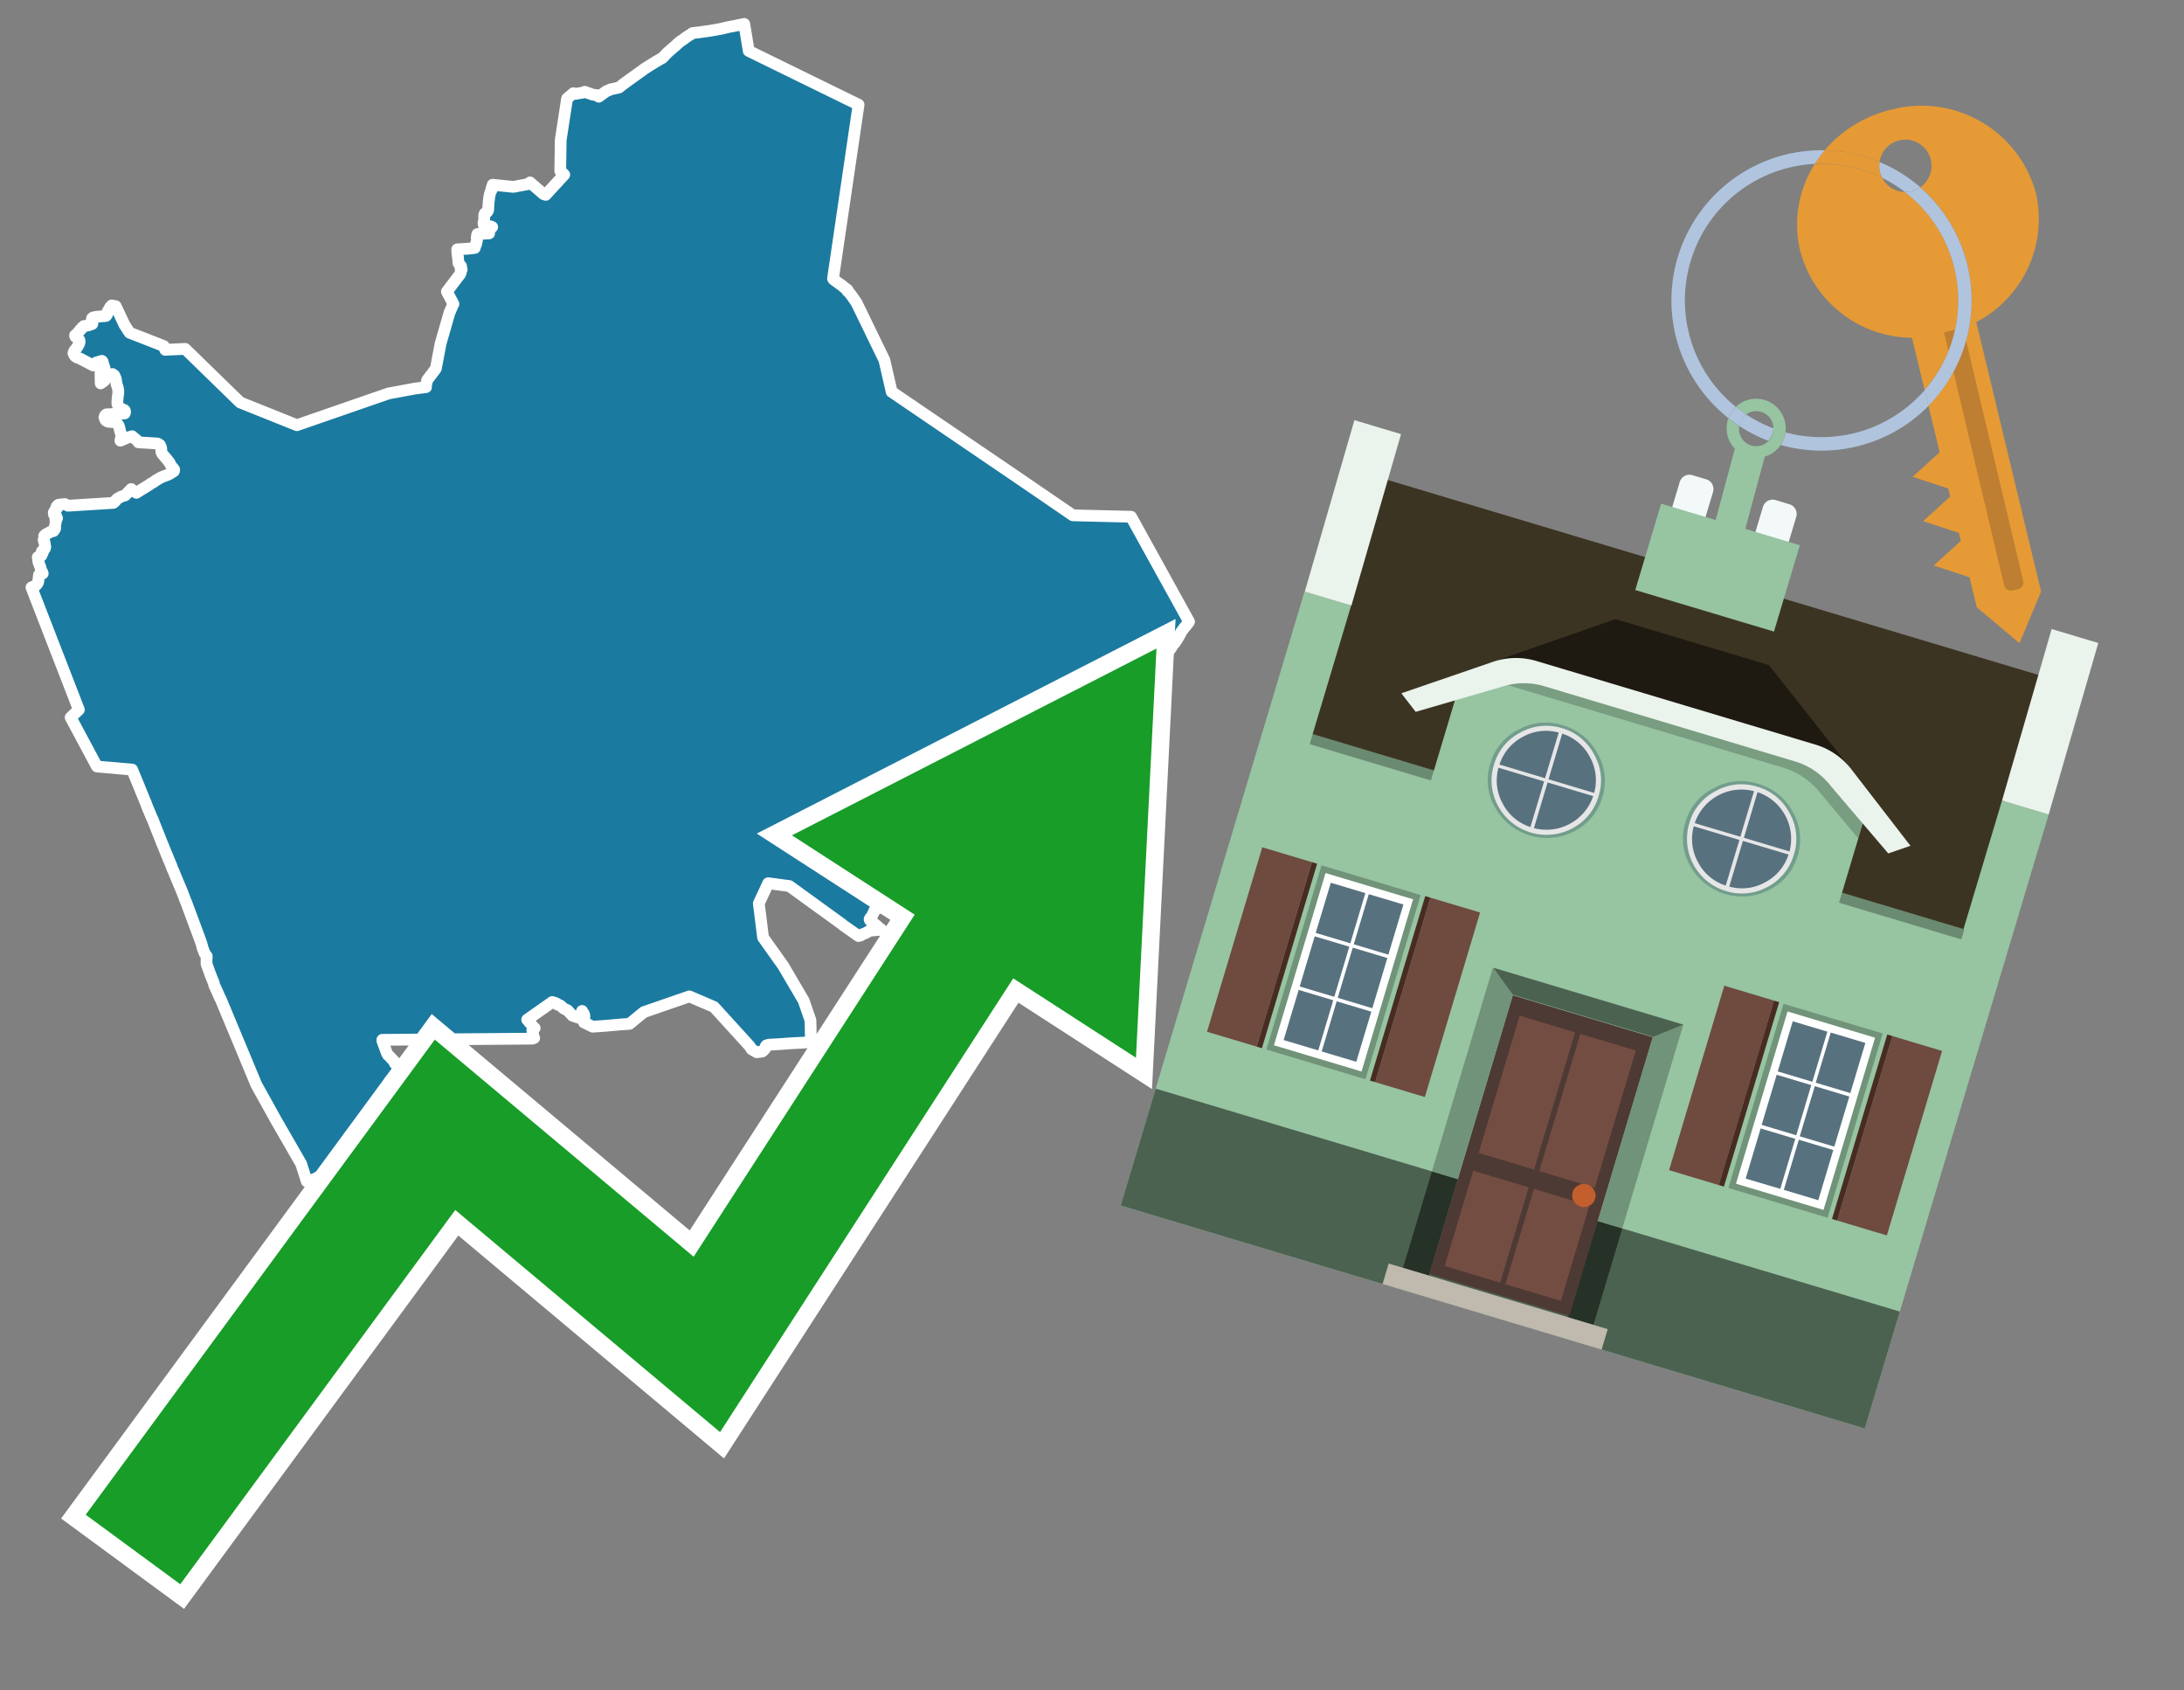 <svg id="Text" xmlns="http://www.w3.org/2000/svg" width="93.05" height="72" viewBox="0 0 93.05 72"><rect x="0" y="0" width="93.05" height="72" fill="#808080" stroke="none"/><polygon points="7.42,20 7.36,19.92 7.32,19.88 7.3,19.85 7.28,19.82 7.26,19.78 7.23,19.72 7.21,19.69 7.15,19.61 7.1,19.55 7.04,19.48 6.99,19.42 6.93,19.35 6.9,19.31 6.89,19.28 6.87,19.21 6.87,19.18 6.87,19.11 6.86,19.06 6.85,19.03 6.83,18.99 6.81,18.95 6.77,18.92 6.71,18.89 5.9,18.84 5.88,18.8 5.82,18.74 5.77,18.7 5.73,18.67 5.66,18.61 5.63,18.58 5.44,18.64 5.13,18.77 5.18,18.52 5.15,18.46 5.13,18.4 5.11,18.35 5.11,18.32 5.09,18.24 5.08,18.2 5.07,18.17 5.06,18.14 5.03,18.08 5,18.05 4.98,18.02 4.9,17.99 4.6,17.96 4.54,17.93 4.5,17.9 4.47,17.84 4.46,17.8 4.45,17.77 4.46,17.74 4.47,17.71 4.49,17.68 4.53,17.65 5.31,17.61 5.32,17.58 5.33,17.55 5.32,17.52 5.32,17.49 5.29,17.46 5.2,17.43 5.16,17.4 5.1,17.36 5.06,17.33 5.04,17.3 5.03,17.27 5.01,17.23 5,17.18 5,17.11 5.01,16.98 5.02,16.9 5.02,16.87 5.03,16.83 5.04,16.72 5.04,16.66 5.04,16.61 5.03,16.58 5.02,16.52 4.99,16.43 4.97,16.38 4.96,16.3 4.95,16.25 4.94,16.16 4.93,16.13 4.9,16.05 4.88,16.02 4.87,15.99 4.83,15.96 4.79,15.93 4.55,16.08 4.44,16.22 4.29,16.33 4.28,15.9 4.31,15.87 4.42,15.84 4.45,15.81 4.46,15.76 4.46,15.73 4.45,15.66 4.43,15.6 4.4,15.51 4.39,15.47 4.37,15.4 4.34,15.37 4.1,15.44 4.03,15.54 3.98,15.57 3.48,15.31 3.43,15.28 3.34,15.25 3.27,15.22 3.21,15.18 3.18,15.15 3.16,15.11 3.14,15.07 3.13,15.04 3.14,15.01 3.15,14.98 3.17,14.94 3.26,14.83 3.3,14.77 3.34,14.7 3.36,14.67 3.38,14.61 3.39,14.57 3.39,14.52 3.38,14.48 3.35,14.44 3.32,14.41 3.29,14.38 3.22,14.35 3.2,14.31 3.2,14.28 3.27,14.23 3.29,14.2 3.34,14.14 3.38,14.11 3.4,14.08 3.41,14.05 3.46,14.02 3.48,13.99 3.5,13.95 3.56,13.92 3.57,13.89 3.76,13.86 3.93,13.8 3.94,13.77 3.94,13.73 3.93,13.7 3.92,13.67 3.91,13.63 3.92,13.6 3.92,13.56 3.97,13.52 4.13,13.49 4.51,13.46 4.54,13.43 4.56,13.4 4.58,13.35 4.58,13.29 4.59,13.26 4.63,13.2 4.65,13.17 4.67,13.13 4.68,13.1 4.76,13.01 4.93,13.04 5.3,13.83 5.52,14.17 6.98,14.74 7,14.8 7.04,14.9 7.89,14.86 10.23,17.14 12.65,18.11 16.55,16.76 17.68,16.55 18.15,16.49 18.14,16.46 18.2,16.19 18.57,15.7 18.77,14.64 19.15,13.32 19.3,12.98 19.32,12.95 19.04,12.42 19.58,11.71 19.61,11.67 19.62,11.64 19.63,11.61 19.63,11.57 19.63,11.54 19.66,11.51 19.67,11.48 19.66,11.45 19.62,11.42 19.65,11.36 19.64,11.33 19.61,11.3 19.57,11.26 19.55,11.23 19.53,11.2 19.53,11.15 19.51,10.94 19.5,10.89 19.49,10.86 19.5,10.83 19.5,10.8 19.49,10.74 19.48,10.71 19.49,10.67 19.48,10.62 19.98,10.59 20.23,10.56 20.24,10.5 20.25,10.47 20.28,10.42 20.29,10.38 20.29,10.34 20.31,10.29 20.32,10.26 20.32,10.18 20.31,10.12 20.32,10.09 20.32,10.05 20.33,10 20.34,9.97 20.84,9.94 20.84,9.91 20.78,9.87 20.76,9.8 20.82,9.77 20.88,9.74 20.94,9.7 20.97,9.67 20.9,9.64 20.62,9.61 20.61,9.56 20.6,9.51 20.6,9.48 20.61,9.44 20.62,9.41 20.63,9.37 20.63,9.32 20.63,9.24 20.63,9.16 20.64,9.13 20.65,9.1 20.68,9.07 20.74,9.04 20.77,9.01 20.79,8.97 20.8,8.94 20.81,8.73 20.82,8.61 20.84,8.43 20.85,8.37 20.88,8.23 20.89,8.2 20.91,8.15 20.94,8.1 20.94,8.04 20.95,7.99 20.98,7.93 20.99,7.87 21.87,7.96 22.56,7.83 22.58,7.77 23.16,8.27 23.25,8.3 24.04,7.44 23.87,7.28 23.89,5.96 24.16,4.2 24.43,3.97 24.51,4 24.86,3.94 24.91,3.91 25.25,4.03 25.47,4.06 25.47,4.09 25.51,4.12 25.84,3.88 25.95,3.84 26,3.81 26.37,3.73 26.6,3.55 26.78,3.42 27.03,3.24 27.38,2.99 27.43,2.95 27.6,2.84 27.97,2.61 28.03,2.58 28.14,2.51 28.22,2.47 28.27,2.42 28.42,2.26 28.68,2.03 28.79,1.94 28.88,1.85 28.92,1.82 28.95,1.79 29.14,1.66 29.19,1.62 29.26,1.57 29.45,1.45 29.5,1.41 29.76,1.38 30.26,1.31 30.54,1.26 30.71,1.23 30.96,1.17 31.1,1.14 31.32,1.1 31.5,1.06 31.71,1.02 31.9,2.17 36.58,4.46 35.49,11.87 35.52,11.91 35.91,12.19 35.97,12.25 36.02,12.28 36.09,12.33 36.12,12.36 36.1,12.39 36.19,12.47 36.21,12.5 36.31,12.63 36.44,12.82 36.47,12.86 36.49,12.89 37.68,15.34 37.99,16.69 43.43,20.39 45.71,21.95 48.19,22.01 50.66,26.48 50.6,26.57 50.56,26.61 50.54,26.64 50.5,26.69 50.46,26.73 50.42,26.79 50.35,26.88 50.33,26.91 50.27,27.03 50.22,27.12 50.2,27.15 50.18,27.18 50.16,27.22 50.13,27.27 50.1,27.31 50.07,27.36 50.04,27.39 50.01,27.43 49.96,27.48 49.92,27.56 49.9,27.59 49.87,27.63 49.85,27.66 49.81,27.7 49.75,27.8 49.7,27.88 49.67,27.92 49.65,27.95 49.62,27.98 49.59,28.03 49.56,28.07 49.53,28.11 49.42,28.27 49.39,28.31 49.36,28.35 49.32,28.42 49.27,28.48 49.24,28.53 49.22,28.62 49.22,28.69 49.21,28.79 49.2,28.82 49.2,28.89 49.19,28.92 49.18,28.95 49.17,28.98 49.16,29.05 49.16,29.13 49.16,29.17 49.15,29.2 47.46,30.16 45.31,30.08 37.29,33.31 40.06,35.7 39.1,37.34 37.81,38.67 37.72,38.64 37.66,38.61 37.35,38.71 37.29,38.74 37.26,38.77 37.23,38.86 37.2,38.9 37.17,38.97 37.16,39 37.14,39.03 37.12,39.06 37.08,39.1 37.06,39.13 37.05,39.16 37.06,39.19 37.08,39.22 37.12,39.25 37.19,39.3 37.38,39.45 37.42,39.49 37.45,39.53 37.52,39.57 37.56,39.6 37.08,39.64 37.01,39.67 36.92,39.72 36.87,39.75 36.78,39.78 36.71,39.81 36.68,39.84 36.58,39.87 35.91,39.4 35.88,39.37 35.84,39.34 33.63,37.74 32.73,37.62 32.33,38.48 32.51,39.93 33.37,41.14 34.24,42.62 34.53,43.46 34.55,44.38 34.24,44.41 33.66,44.44 33.26,44.47 32.74,44.5 32.65,44.53 32.61,44.59 32.62,44.62 32.61,44.65 32.55,44.72 32.52,44.75 32.47,44.79 32.24,44.82 32.02,44.69 31.94,44.56 30.42,42.89 29.37,42.44 27.43,43.11 26.82,43.61 26.39,43.64 26.06,43.67 25.71,43.7 25.25,43.73 24.88,43.55 24.88,43.5 24.89,43.4 24.9,43.29 24.89,43.23 24.88,43.19 24.86,43.16 24.8,43.06 24.7,43.32 24.65,43.35 24.39,43.26 24.18,43.03 24.1,43 24.01,42.95 23.9,42.85 23.86,42.82 23.75,42.79 23.74,42.76 23.66,42.72 23.53,42.68 22.46,43.43 22.74,43.76 22.78,43.79 22.76,43.82 22.71,43.85 22.68,43.88 22.69,43.92 22.69,43.95 22.69,43.98 22.71,44.01 22.7,44.06 22.71,44.1 22.72,44.13 22.74,44.18 22.76,44.21 22.69,44.24 16.29,44.29 16.29,44.33 16.48,44.85 16.51,44.9 16.53,44.94 16.58,44.98 16.62,45.02 16.67,45.08 16.71,45.12 16.75,45.16 16.79,45.2 16.8,45.23 16.81,45.26 16.82,45.29 16.88,45.32 16.9,45.35 16.92,45.38 16.92,45.42 16.96,45.45 16.99,45.48 16.98,45.52 16.95,45.56 16.93,45.59 16.92,45.62 16.93,45.65 16.9,45.72 16.88,45.75 16.86,45.8 16.82,45.86 16.79,45.89 16.7,45.96 16.67,45.99 16.6,46.06 16.78,46.52 15.86,48.97 14.44,50.88 14.34,51 13.57,50.13 13.49,50.17 13.43,50.21 13.31,50.25 13.2,50.28 13.07,50.32 12.83,49.57 11.77,47.73 10.92,46.2 9.4,42.55 9.37,42.5 9.3,42.34 9.27,42.27 9.22,42.16 9.2,42.13 9.19,42.09 9.16,42.03 9.13,41.97 9.1,41.84 9.08,41.8 9.04,41.7 9,41.61 8.99,41.57 8.97,41.52 8.95,41.48 8.94,41.45 8.93,41.42 8.89,41.31 8.86,41.22 8.8,41.06 8.8,41.03 8.8,40.97 8.8,40.94 8.8,40.86 8.81,40.73 8.78,40.69 8.75,40.65 8.72,40.61 8.66,40.45 8.63,40.37 8.61,40.29 8.59,40.22 8.56,40.12 7.94,38.45 7.89,38.33 7.8,38.09 7.67,37.77 7.63,37.68 7.55,37.49 7.39,37.1 7.33,36.97 7.31,36.9 7.28,36.83 7.22,36.68 7.19,36.62 7.17,36.57 7.13,36.46 7.09,36.37 7,36.15 6.85,35.78 6.72,35.45 6.62,35.2 6.5,34.89 6.47,34.84 6.34,34.52 6.32,34.48 6.24,34.28 6.22,34.22 6.08,33.88 6.01,33.71 5.91,33.46 5.71,32.98 5.63,32.78 4.13,32.65 3.01,30.56 3.36,30.23 1.34,25.02 1.41,24.99 1.49,24.96 1.54,24.92 1.58,24.88 1.59,24.84 1.62,24.81 1.63,24.78 1.63,24.75 1.64,24.71 1.64,24.66 1.64,24.63 1.65,24.6 1.65,24.57 1.66,24.52 1.66,24.49 1.82,24.43 1.81,24.39 1.78,24.35 1.77,24.32 1.76,24.29 1.74,24.24 1.72,24.16 1.71,24.13 1.69,24.08 1.66,24 1.64,23.94 1.63,23.91 1.63,23.87 1.62,23.82 1.61,23.73 1.72,23.7 1.76,23.67 1.77,23.64 1.75,23.61 1.79,23.58 1.82,23.55 1.81,23.52 1.78,23.49 1.83,23.45 1.88,23.4 1.91,23.37 1.89,23.34 1.93,23.29 1.91,23.25 1.91,23.22 1.91,23.16 1.9,23.12 1.89,23.09 1.87,23.05 1.87,23.02 1.86,22.99 1.87,22.96 1.88,22.92 1.89,22.89 1.88,22.86 1.88,22.83 1.9,22.8 1.98,22.74 2.05,22.71 2.15,22.65 2.28,22.62 2.33,22.55 2.35,22.51 2.35,22.48 2.35,22.45 2.34,22.42 2.37,22.27 2.37,22.24 2.38,22.21 2.39,22.18 2.36,22.15 2.41,22.11 2.43,22.07 2.39,21.98 2.3,21.92 2.32,21.89 2.32,21.86 2.29,21.83 2.36,21.8 2.35,21.77 2.34,21.74 2.37,21.71 2.38,21.68 2.43,21.65 2.43,21.61 2.41,21.58 2.49,21.5 2.76,21.47 2.9,21.54 4.83,21.42 4.91,21.35 4.93,21.32 4.95,21.29 4.99,21.25 5.15,21.16 5.23,21.13 5.33,21.1 5.36,21.07 5.4,21.03 5.56,20.86 5.59,20.83 5.66,20.89 5.71,20.92 5.77,20.96 5.81,20.99 6.18,20.76 6.31,20.68 6.36,20.65 6.41,20.61 6.46,20.58 6.55,20.53 6.59,20.5 6.63,20.47 6.85,20.34 6.95,20.3 7.02,20.27 7.11,20.24 7.18,20.21 7.25,20.17 7.33,20.12 7.41,20.07 " fill="#1b7aa0" stroke="#fff" stroke-linejoin="round" stroke-width="0.5"/><polygon points="49.272 27.624 33.741 35.58 38.97 38.959 29.553 53.529 18.525 44.281 3.652 64.518 7.681 67.479 19.396 51.538 30.678 60.999 43.169 41.673 48.398 45.053 49.272 27.624" fill="none" stroke="#fff" stroke-miterlimit="10" stroke-width="1.5"/><polygon points="49.272 27.624 33.741 35.58 38.97 38.959 29.553 53.529 18.525 44.281 3.652 64.518 7.681 67.479 19.396 51.538 30.678 60.999 43.169 41.673 48.398 45.053 49.272 27.624" fill="#179d28"/><path d="M80.19,7.577a1.16,1.16,0,0,1-.094-.251,1.114,1.114,0,0,1-.018-.429A6.367,6.367,0,0,0,77.743,6.4a5.269,5.269,0,0,0-.423.577c.1,0,.192-.007.288-.007A5.794,5.794,0,0,1,80.19,7.577Z" fill="#e69a35"/><path d="M77.608,6.4A6.394,6.394,0,0,0,73.64,17.81a1.26,1.26,0,0,1,.317-.48A5.821,5.821,0,0,1,77.32,6.981a5.269,5.269,0,0,1,.423-.577Z" fill="#b0c4de"/><path d="M84.2,13.72a4.962,4.962,0,0,0,2.545-5.48,5.047,5.047,0,0,0-6.179-3.566A5.322,5.322,0,0,0,77.743,6.4a6.367,6.367,0,0,1,2.335.493,1.114,1.114,0,1,1,1.736,1.084,6.392,6.392,0,0,1,.347,9.3l.479,1.985-.438.4-.716.648.92.3.6.2.082.341-.438.4-.716.648.92.3.605.2.082.341-.438.4-.716.649.92.3.605.2.307,1.274,1.821,1.534.921-2.2Z" fill="#e69a35"/><path d="M81.154,8.179a1.115,1.115,0,0,1-.964-.6,5.794,5.794,0,0,0-2.582-.6c-.1,0-.192,0-.288.007a4.783,4.783,0,0,0-.625,3.685,4.962,4.962,0,0,0,4.765,3.715L82,16.617a5.82,5.82,0,0,0-.846-8.438Z" fill="#e69a35"/><path d="M74.1,18.142a6.386,6.386,0,0,0,1.232.63.73.73,0,0,0,.224-.527h0a5.783,5.783,0,0,1-1.159-.593A.733.733,0,0,0,74.1,18.142Z" fill="#b0c4de"/><path d="M74.4,17.652q-.228-.152-.44-.322a1.26,1.26,0,0,0-.317.48c.148.117.3.228.46.332A.733.733,0,0,1,74.4,17.652Z" fill="#b0c4de"/><path d="M74.824,16.984a1.257,1.257,0,0,0-.867.346c.141.114.288.222.44.322a.731.731,0,0,1,1.159.593h0a.732.732,0,1,1-1.463,0,.7.7,0,0,1,.007-.1c-.158-.1-.312-.215-.46-.332a1.258,1.258,0,0,0,.273,1.3l-.979,3.635,1.275.341.98-3.639a1.266,1.266,0,0,0,.681-.5,1.249,1.249,0,0,0,.2-.538,1.328,1.328,0,0,0,.012-.168A1.262,1.262,0,0,0,74.824,16.984Z" fill="#97c4a1"/><path d="M85.974,25.1l-.226.053a.3.3,0,0,1-.362-.223l-2.56-10.777.81-.193L86.2,24.736A.3.3,0,0,1,85.974,25.1Z" fill="#bf7f32"/><path d="M80.1,7.326a1.16,1.16,0,0,0,.094.251,5.833,5.833,0,0,1,.964.6,1.137,1.137,0,0,0,.287-.031,1.108,1.108,0,0,0,.373-.167A6.371,6.371,0,0,0,80.078,6.9,1.114,1.114,0,0,0,80.1,7.326Z" fill="#b0c4de"/><path d="M77.608,18.618a5.836,5.836,0,0,1-1.534-.2,1.24,1.24,0,0,1-.2.537,6.4,6.4,0,0,0,6.291-1.666L82,16.617A5.807,5.807,0,0,1,77.608,18.618Z" fill="#b0c4de"/><path d="M81.814,7.981a1.108,1.108,0,0,1-.373.167,1.137,1.137,0,0,1-.287.031A5.82,5.82,0,0,1,82,16.617l.161.667a6.392,6.392,0,0,0-.347-9.3Z" fill="#b0c4de"/><polygon points="83.79 39.753 55.78 31.364 58.988 20.404 86.964 28.783 83.79 39.753 83.79 39.753" fill="#3c3422" fill-rule="evenodd"/><polygon points="81.705 53.32 87.284 34.692 85.297 34.097 83.656 39.575 55.926 31.269 57.567 25.791 55.579 25.196 47.746 51.348 79.451 60.844 81.705 53.32" fill="#97c4a1" fill-rule="evenodd"/><rect x="69.522" y="21.148" width="0.444" height="28.983" transform="translate(15.592 92.226) rotate(-73.326)" opacity="0.3"/><polygon points="87.284 34.692 85.297 34.097 87.411 26.793 89.398 27.388 87.284 34.692 87.284 34.692" fill="#eaf3ec" fill-rule="evenodd"/><polygon points="57.578 25.794 55.591 25.199 57.705 17.896 59.692 18.491 57.578 25.794 57.578 25.794" fill="#eaf3ec" fill-rule="evenodd"/><polygon points="79.451 60.844 80.943 55.865 49.238 46.369 47.747 51.348 79.451 60.844 79.451 60.844" fill="#4c6251" fill-rule="evenodd"/><path d="M71.566,20.528l-.522,1.743,1.418.425.523-1.744a.432.432,0,0,0-.289-.536l-.593-.177A.431.431,0,0,0,71.566,20.528Z" fill="#f3f9f8" fill-rule="evenodd"/><path d="M75.111,21.589l-.522,1.743,1.418.425.522-1.743a.43.43,0,0,0-.289-.536l-.593-.178A.43.43,0,0,0,75.111,21.589Z" fill="#f3f9f8" fill-rule="evenodd"/><polygon points="75.368 28.329 68.829 26.37 63.807 28.121 78.733 32.591 75.368 28.329" fill="#1e1a11"/><polygon points="78.248 32.422 64.442 28.287 62.236 28.998 60.064 36.247 77.453 41.455 79.651 34.116 78.248 32.422" fill="#97c4a1"/><path d="M77.74,32.516S65.088,28.725,65,28.7l-.938.43,11.892,3.562a3.175,3.175,0,0,1,1.532,1l1.685,2.02.327-1.09Z" fill-rule="evenodd" opacity="0.2"/><path d="M77.35,31.716,65.458,28.154a3.041,3.041,0,0,0-1.854.037l-3.9,1.339.611.79,3.626-1.054a3.045,3.045,0,0,1,1.855-.037l10.673,3.2A3.028,3.028,0,0,1,78,33.477l2.45,2.874.945-.325-2.518-3.26A3.036,3.036,0,0,0,77.35,31.716Z" fill="#eaf3ec"/><polygon points="76.683 23.223 70.773 21.453 69.671 25.132 75.581 26.902 76.683 23.223 76.683 23.223" fill="#97c4a1" fill-rule="evenodd"/><g id="Symbol_9_0_Layer2_0_MEMBER_8_MEMBER_21_MEMBER_0_FILL" data-name="Symbol 9 0 Layer2 0 MEMBER 8 MEMBER 21 MEMBER 0 FILL"><path d="M66.584,30.892a2.39,2.39,0,0,0-1.891.189,2.317,2.317,0,0,0-1.2,1.448A2.345,2.345,0,0,0,63.7,34.4a2.528,2.528,0,0,0,3.367,1.008,2.339,2.339,0,0,0,1.2-1.447,2.313,2.313,0,0,0-.208-1.87A2.394,2.394,0,0,0,66.584,30.892Z" fill="#729d8c"/></g><g id="Symbol_9_0_Layer2_0_MEMBER_8_MEMBER_21_MEMBER_1_FILL" data-name="Symbol 9 0 Layer2 0 MEMBER 8 MEMBER 21 MEMBER 1 FILL"><path d="M66.547,31.016a2.241,2.241,0,0,0-1.769.185,2.213,2.213,0,0,0-1.127,1.376,2.239,2.239,0,0,0,.185,1.768,2.341,2.341,0,0,0,3.145.942,2.234,2.234,0,0,0,1.126-1.376,2.207,2.207,0,0,0-.185-1.768A2.237,2.237,0,0,0,66.547,31.016Z" fill="#e6e6e6"/></g><g id="Symbol_9_0_Layer2_0_MEMBER_8_MEMBER_21_MEMBER_2_MEMBER_0_FILL" data-name="Symbol 9 0 Layer2 0 MEMBER 8 MEMBER 21 MEMBER 2 MEMBER 0 FILL"><path d="M65.787,33.284,63.843,32.7a2.036,2.036,0,0,0,.186,1.539,2.015,2.015,0,0,0,1.175.986Z" fill="#58717f"/></g><g id="Symbol_9_0_Layer2_0_MEMBER_8_MEMBER_21_MEMBER_2_MEMBER_1_FILL" data-name="Symbol 9 0 Layer2 0 MEMBER 8 MEMBER 21 MEMBER 2 MEMBER 1 FILL"><path d="M65.827,33.148l.582-1.944a2.01,2.01,0,0,0-1.523.178,2.037,2.037,0,0,0-1,1.183Z" fill="#58717f"/></g><g id="Symbol_9_0_Layer2_0_MEMBER_8_MEMBER_21_MEMBER_2_MEMBER_2_FILL" data-name="Symbol 9 0 Layer2 0 MEMBER 8 MEMBER 21 MEMBER 2 MEMBER 2 FILL"><path d="M67.878,33.91l-1.943-.582-.582,1.944a2.1,2.1,0,0,0,2.525-1.362Z" fill="#58717f"/></g><g id="Symbol_9_0_Layer2_0_MEMBER_8_MEMBER_21_MEMBER_2_MEMBER_3_FILL" data-name="Symbol 9 0 Layer2 0 MEMBER 8 MEMBER 21 MEMBER 2 MEMBER 3 FILL"><path d="M66.558,31.249l-.582,1.943,1.943.582a2.031,2.031,0,0,0-.186-1.539A2.009,2.009,0,0,0,66.558,31.249Z" fill="#58717f"/></g><g id="Symbol_9_0_Layer2_0_MEMBER_8_MEMBER_21_MEMBER_0_FILL-2" data-name="Symbol 9 0 Layer2 0 MEMBER 8 MEMBER 21 MEMBER 0 FILL"><path d="M74.9,33.384a2.4,2.4,0,0,0-1.891.189,2.316,2.316,0,0,0-1.2,1.448,2.341,2.341,0,0,0,.209,1.87A2.527,2.527,0,0,0,75.387,37.9a2.345,2.345,0,0,0,1.2-1.447,2.314,2.314,0,0,0-.209-1.87A2.389,2.389,0,0,0,74.9,33.384Z" fill="#729d8c"/></g><g id="Symbol_9_0_Layer2_0_MEMBER_8_MEMBER_21_MEMBER_1_FILL-2" data-name="Symbol 9 0 Layer2 0 MEMBER 8 MEMBER 21 MEMBER 1 FILL"><path d="M74.867,33.508a2.239,2.239,0,0,0-1.768.185,2.21,2.21,0,0,0-1.127,1.376,2.316,2.316,0,0,0,1.564,2.883,2.261,2.261,0,0,0,1.765-.173A2.237,2.237,0,0,0,76.428,36.4a2.209,2.209,0,0,0-.185-1.769A2.239,2.239,0,0,0,74.867,33.508Z" fill="#e6e6e6"/></g><g id="Symbol_9_0_Layer2_0_MEMBER_8_MEMBER_21_MEMBER_2_MEMBER_0_FILL-2" data-name="Symbol 9 0 Layer2 0 MEMBER 8 MEMBER 21 MEMBER 2 MEMBER 0 FILL"><path d="M74.107,35.776l-1.943-.582a2.031,2.031,0,0,0,.186,1.539,2.009,2.009,0,0,0,1.175.986Z" fill="#58717f"/></g><g id="Symbol_9_0_Layer2_0_MEMBER_8_MEMBER_21_MEMBER_2_MEMBER_1_FILL-2" data-name="Symbol 9 0 Layer2 0 MEMBER 8 MEMBER 21 MEMBER 2 MEMBER 1 FILL"><path d="M74.148,35.64,74.73,33.7a2.1,2.1,0,0,0-2.525,1.362Z" fill="#58717f"/></g><g id="Symbol_9_0_Layer2_0_MEMBER_8_MEMBER_21_MEMBER_2_MEMBER_2_FILL-2" data-name="Symbol 9 0 Layer2 0 MEMBER 8 MEMBER 21 MEMBER 2 MEMBER 2 FILL"><path d="M76.2,36.4l-1.943-.582-.582,1.944a2.015,2.015,0,0,0,1.523-.178A2.036,2.036,0,0,0,76.2,36.4Z" fill="#58717f"/></g><g id="Symbol_9_0_Layer2_0_MEMBER_8_MEMBER_21_MEMBER_2_MEMBER_3_FILL-2" data-name="Symbol 9 0 Layer2 0 MEMBER 8 MEMBER 21 MEMBER 2 MEMBER 3 FILL"><path d="M74.879,33.741,74.3,35.684l1.943.582a2.1,2.1,0,0,0-1.361-2.525Z" fill="#58717f"/></g><polygon points="51.426 43.946 53.542 44.58 55.896 36.723 53.78 36.089 51.426 43.946 51.426 43.946" fill="#6e4a3f" fill-rule="evenodd"/><polygon points="53.542 44.58 53.764 44.647 56.117 36.789 55.896 36.723 53.542 44.58 53.542 44.58" fill="#482b22" fill-rule="evenodd"/><polygon points="60.706 46.726 58.59 46.092 60.943 38.235 63.059 38.868 60.706 46.726 60.706 46.726" fill="#6e4a3f" fill-rule="evenodd"/><polygon points="58.59 46.092 58.368 46.026 60.722 38.168 60.943 38.235 58.59 46.092 58.59 46.092" fill="#482b22" fill-rule="evenodd"/><rect x="53.146" y="39.209" width="8.19" height="4.408" transform="translate(1.145 84.365) rotate(-73.326)" fill="#719379"/><polygon points="60.205 38.304 56.474 37.187 54.277 44.522 58.008 45.639 60.205 38.304 60.205 38.304" fill="#fff" fill-rule="evenodd"/><path d="M59.792,38.527l-.64,2.136-1.474-.442.639-2.135,1.475.441Zm-1.621-.485-.64,2.136-1.474-.442L56.7,37.6l1.474.442Zm-2.158,1.84,1.475.441-.64,2.136-1.474-.441.639-2.136Zm-.683,2.282,1.474.441-.639,2.136L54.69,44.3l.64-2.135Zm.981,2.621.639-2.136,1.475.442-.64,2.135-1.474-.441Zm2.158-1.84L56.994,42.5l.64-2.136,1.474.442-.639,2.136Z" fill="#58717f" fill-rule="evenodd"/><polygon points="80.39 52.621 78.274 51.988 80.628 44.13 82.743 44.764 80.39 52.621 80.39 52.621" fill="#6e4a3f" fill-rule="evenodd"/><polygon points="78.274 51.988 78.053 51.921 80.406 44.064 80.628 44.13 78.274 51.988 78.274 51.988" fill="#482b22" fill-rule="evenodd"/><polygon points="71.111 49.842 73.227 50.476 75.58 42.619 73.464 41.985 71.111 49.842 71.111 49.842" fill="#6e4a3f" fill-rule="evenodd"/><polygon points="73.227 50.476 73.448 50.542 75.802 42.685 75.58 42.619 73.227 50.476 73.227 50.476" fill="#482b22" fill-rule="evenodd"/><rect x="72.83" y="45.105" width="8.19" height="4.408" transform="translate(9.534 107.426) rotate(-73.326)" fill="#719379"/><polygon points="76.159 43.083 79.889 44.2 77.692 51.535 73.962 50.418 76.159 43.083 76.159 43.083" fill="#fff" fill-rule="evenodd"/><path d="M76.381,43.5l1.475.442-.64,2.135-1.475-.441.64-2.136ZM78,43.981l1.474.442-.64,2.136-1.474-.442L78,43.981Zm.791,2.724-.64,2.135L76.679,48.4l.64-2.136,1.474.442Zm-.684,2.282-.639,2.135L76,50.68l.64-2.135,1.474.442Zm-2.26,1.65L74.375,50.2l.639-2.135,1.475.441-.64,2.136Zm-.791-2.724.64-2.135,1.474.441-.639,2.136-1.475-.442Z" fill="#58717f" fill-rule="evenodd"/><polygon points="67.888 56.431 69.118 52.323 68.019 51.994 66.789 56.102 67.888 56.431 67.888 56.431" fill="#263128" fill-rule="evenodd"/><polygon points="60.877 54.331 62.108 50.223 61.007 49.894 59.776 54.002 60.877 54.331 60.877 54.331" fill="#263128" fill-rule="evenodd"/><g id="Symbol_9_0_Layer2_0_MEMBER_8_MEMBER_12_MEMBER_0_FILL" data-name="Symbol 9 0 Layer2 0 MEMBER 8 MEMBER 12 MEMBER 0 FILL"><path d="M70.418,44.178l-5.965-1.786L60.9,54.27l5.964,1.786Z" fill="#4e3a34"/></g><g id="Symbol_9_0_Layer2_0_MEMBER_8_MEMBER_12_MEMBER_1_MEMBER_0_FILL" data-name="Symbol 9 0 Layer2 0 MEMBER 8 MEMBER 12 MEMBER 1 MEMBER 0 FILL"><path d="M65.358,49.815l1.75-5.843-2.363-.708L63,49.107Z" fill="#744d42"/></g><g id="Symbol_9_0_Layer2_0_MEMBER_8_MEMBER_12_MEMBER_1_MEMBER_1_FILL" data-name="Symbol 9 0 Layer2 0 MEMBER 8 MEMBER 12 MEMBER 1 MEMBER 1 FILL"><path d="M67.331,44.039l-1.75,5.842,2.364.708,1.75-5.842Z" fill="#744d42"/></g><g id="Symbol_9_0_Layer2_0_MEMBER_8_MEMBER_12_MEMBER_2_MEMBER_0_FILL" data-name="Symbol 9 0 Layer2 0 MEMBER 8 MEMBER 12 MEMBER 2 MEMBER 0 FILL"><path d="M63.915,54.633l1.215-4.058-2.363-.707-1.215,4.057Z" fill="#744d42"/></g><g id="Symbol_9_0_Layer2_0_MEMBER_8_MEMBER_12_MEMBER_2_MEMBER_1_FILL" data-name="Symbol 9 0 Layer2 0 MEMBER 8 MEMBER 12 MEMBER 2 MEMBER 1 FILL"><path d="M66.5,55.407l1.215-4.057-2.363-.708L64.138,54.7Z" fill="#744d42"/></g><g id="Symbol_9_0_Layer2_0_MEMBER_8_MEMBER_13_FILL" data-name="Symbol 9 0 Layer2 0 MEMBER 8 MEMBER 13 FILL"><path d="M67.959,51.058a.439.439,0,0,0-.045-.367.487.487,0,0,0-.669-.2.445.445,0,0,0-.239.282.457.457,0,0,0,.041.378.481.481,0,0,0,.293.242.459.459,0,0,0,.377-.042A.453.453,0,0,0,67.959,51.058Z" fill="#c35e2d"/></g><g id="Symbol_9_0_Layer2_0_MEMBER_8_MEMBER_14_FILL" data-name="Symbol 9 0 Layer2 0 MEMBER 8 MEMBER 14 FILL"><path d="M64.557,42.047l-.951-.833-2.6,8.68,1.1.329Z" fill="#719379"/></g><g id="Symbol_9_0_Layer2_0_MEMBER_8_MEMBER_15_FILL" data-name="Symbol 9 0 Layer2 0 MEMBER 8 MEMBER 15 FILL"><path d="M71.718,43.643l-1.2.19L68.072,52.01l1.046.313Z" fill="#719379"/></g><g id="Symbol_9_0_Layer2_0_MEMBER_8_MEMBER_16_FILL" data-name="Symbol 9 0 Layer2 0 MEMBER 8 MEMBER 16 FILL"><path d="M63.627,41.22l.836,1.156,5.961,1.786,1.294-.519Z" fill="#4c6251"/></g><polygon points="58.905 54.69 59.166 53.819 68.498 56.614 68.237 57.485 58.905 54.69 58.905 54.69" fill="#c0b9ad" fill-rule="evenodd"/></svg>